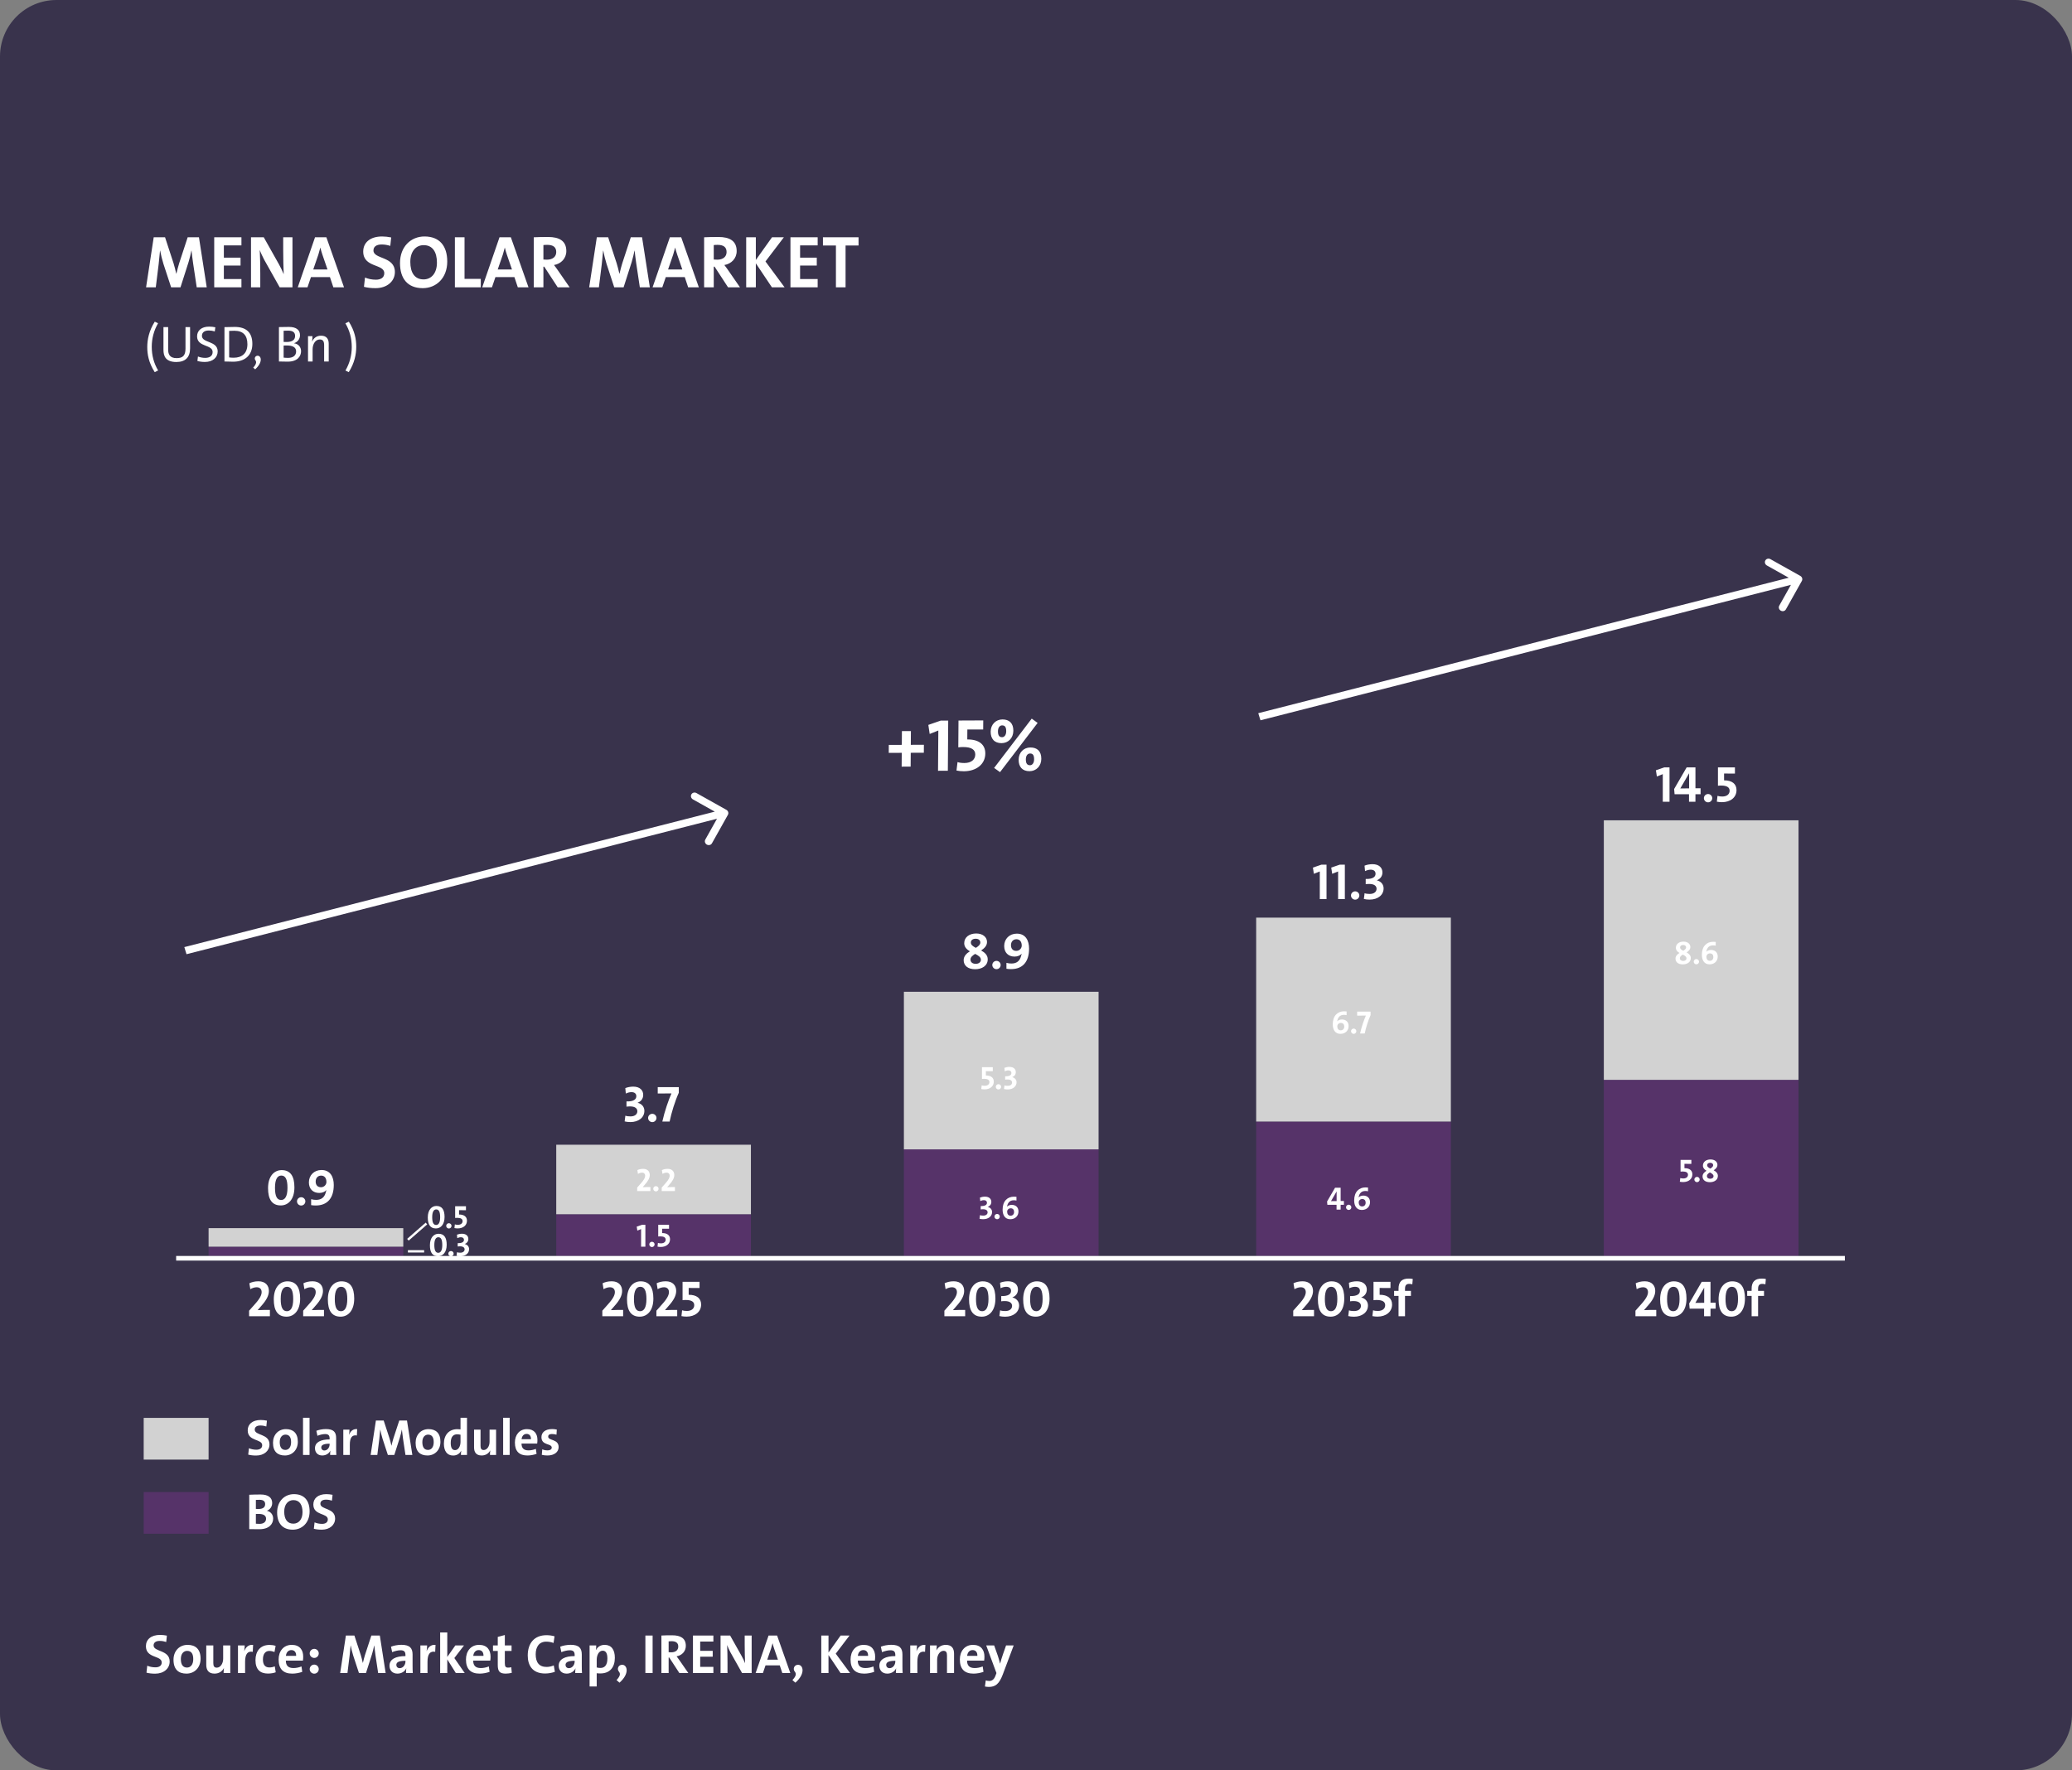 <?xml version="1.0" encoding="UTF-8"?> <svg xmlns="http://www.w3.org/2000/svg" width="447" height="382" viewBox="0 0 447 382" fill="none"><rect x="0" y="0" width="447" height="382" fill="#808080" stroke="none"/><rect width="447" height="382" rx="12.191" fill="#39334C"></rect><path d="M88 267.5L92 264" stroke="white" stroke-width="0.5"></path><path d="M44.6 62L42.92 51.2H40.488L38.648 56.816C38.456 57.424 38.248 58.24 38.056 59.056H38.024C37.864 58.304 37.608 57.36 37.432 56.784L35.608 51.2H33.16L31.512 62H33.608L34.232 56.96C34.344 56.016 34.44 55.04 34.52 54.08H34.552C34.712 54.96 34.968 56 35.256 56.928L36.92 62H38.936L40.68 56.544C40.952 55.664 41.144 54.768 41.288 54.08H41.32C41.4 54.832 41.512 55.808 41.656 56.784L42.44 62H44.6ZM52.086 62V60.208H48.294V57.296H51.894V55.6H48.294V52.944H52.086V51.2H46.214V62H52.086ZM63.095 62V51.2H61.095V53.92C61.095 55.424 61.143 58.08 61.207 59.168C60.919 58.464 60.551 57.68 60.167 57.008L56.903 51.2H54.151V62H56.151V59.072C56.151 57.504 56.103 54.88 56.039 53.936C56.279 54.608 56.599 55.264 56.999 56.048L60.343 62H63.095ZM74.219 62L70.411 51.2H67.963L64.235 62H66.331L67.083 59.792H71.179L71.915 62H74.219ZM70.651 58.144H67.579L68.683 54.928C68.843 54.4 68.971 53.92 69.099 53.44H69.115C69.227 53.92 69.371 54.4 69.547 54.928L70.651 58.144ZM85.191 58.688C85.191 55.264 80.567 55.968 80.567 54.048C80.567 53.28 81.127 52.752 82.343 52.752C82.983 52.752 83.607 52.864 84.199 53.056L84.391 51.232C83.783 51.104 83.031 51.024 82.439 51.024C79.831 51.024 78.359 52.352 78.359 54.272C78.359 57.824 82.903 56.88 82.903 58.944C82.903 59.952 82.071 60.352 81.095 60.352C80.231 60.352 79.431 60.176 78.743 59.888L78.519 61.888C79.239 62.08 80.055 62.176 81.015 62.176C83.511 62.176 85.191 60.688 85.191 58.688ZM96.486 56.432C96.486 53.12 94.87 51.024 91.574 51.024C88.678 51.024 86.294 53.184 86.294 56.768C86.294 60.08 87.91 62.176 91.206 62.176C94.102 62.176 96.486 60.016 96.486 56.432ZM94.262 56.672C94.262 59.008 93.014 60.288 91.382 60.288C89.446 60.288 88.518 58.816 88.518 56.512C88.518 54.192 89.766 52.896 91.398 52.896C93.334 52.896 94.262 54.384 94.262 56.672ZM103.72 62V60.176H100.216V51.2H98.136V62H103.72ZM114.016 62L110.208 51.2H107.76L104.032 62H106.128L106.88 59.792H110.976L111.712 62H114.016ZM110.448 58.144H107.376L108.48 54.928C108.64 54.4 108.768 53.92 108.896 53.44H108.912C109.024 53.92 109.168 54.4 109.344 54.928L110.448 58.144ZM122.895 62L120.383 58.368C120.127 57.984 119.823 57.584 119.519 57.184C121.023 56.928 122.175 55.776 122.175 54.176C122.175 51.968 120.639 51.136 118.255 51.136C117.007 51.136 115.999 51.152 115.151 51.2V62H117.231V57.536H117.407L120.319 62H122.895ZM119.999 54.384C119.999 55.392 119.231 56.032 117.983 56.032C117.663 56.032 117.375 56.016 117.231 56V52.88C117.439 52.848 117.743 52.832 118.047 52.832C119.359 52.832 119.999 53.344 119.999 54.384ZM140.194 62L138.514 51.2H136.082L134.242 56.816C134.05 57.424 133.842 58.24 133.65 59.056H133.618C133.458 58.304 133.202 57.36 133.026 56.784L131.202 51.2H128.754L127.106 62H129.202L129.826 56.96C129.938 56.016 130.034 55.04 130.114 54.08H130.146C130.306 54.96 130.562 56 130.85 56.928L132.514 62H134.53L136.274 56.544C136.546 55.664 136.738 54.768 136.882 54.08H136.914C136.994 54.832 137.106 55.808 137.25 56.784L138.034 62H140.194ZM150.766 62L146.958 51.2H144.51L140.782 62H142.878L143.63 59.792H147.726L148.462 62H150.766ZM147.198 58.144H144.126L145.23 54.928C145.39 54.4 145.518 53.92 145.646 53.44H145.662C145.774 53.92 145.918 54.4 146.094 54.928L147.198 58.144ZM159.645 62L157.133 58.368C156.877 57.984 156.573 57.584 156.269 57.184C157.773 56.928 158.925 55.776 158.925 54.176C158.925 51.968 157.389 51.136 155.005 51.136C153.757 51.136 152.749 51.152 151.901 51.2V62H153.981V57.536H154.157L157.069 62H159.645ZM156.749 54.384C156.749 55.392 155.981 56.032 154.733 56.032C154.413 56.032 154.125 56.016 153.981 56V52.88C154.189 52.848 154.493 52.832 154.797 52.832C156.109 52.832 156.749 53.344 156.749 54.384ZM169.267 62L165.139 56.416L169.107 51.2H166.547L163.059 56.096V51.2H160.979V62H163.059V56.816L166.531 62H169.267ZM176.398 62V60.208H172.606V57.296H176.206V55.6H172.606V52.944H176.398V51.2H170.526V62H176.398ZM185.217 52.976V51.2H177.537V52.976H180.337V62H182.417V52.976H185.217ZM34.113 79.936C33.189 78.385 32.738 76.702 32.738 74.821C32.738 73.028 33.211 71.279 34.102 69.75L33.387 69.409C32.144 71.378 31.77 73.27 31.77 74.876C31.77 76.493 32.078 78.242 33.376 80.299L34.113 79.936ZM41.007 75.162V70.575H40.017V75.239C40.017 76.735 39.412 77.274 38.114 77.274C36.618 77.274 36.277 76.449 36.277 75.426V70.575H35.265V75.503C35.265 76.823 35.727 78.11 38.048 78.11C39.984 78.11 41.007 77.109 41.007 75.162ZM46.962 75.822C46.962 73.49 43.563 74.062 43.563 72.467C43.563 71.774 44.047 71.312 45.059 71.312C45.488 71.312 45.939 71.389 46.335 71.51L46.456 70.619C46.038 70.52 45.543 70.476 45.114 70.476C43.442 70.476 42.518 71.356 42.518 72.577C42.518 74.942 45.873 74.282 45.873 75.954C45.873 76.867 45.125 77.219 44.267 77.219C43.717 77.219 43.178 77.109 42.705 76.922L42.584 77.89C43.046 78.022 43.607 78.099 44.212 78.099C45.873 78.099 46.962 77.153 46.962 75.822ZM54.441 74.205C54.441 71.653 53.022 70.542 50.646 70.542C49.832 70.542 48.996 70.575 48.424 70.586V78C48.974 78 49.557 78.044 50.305 78.044C52.736 78.044 54.441 76.746 54.441 74.205ZM53.374 74.271C53.374 76.284 52.153 77.186 50.415 77.186C50.118 77.186 49.711 77.164 49.436 77.12V71.4C49.711 71.389 50.162 71.367 50.547 71.367C52.472 71.367 53.374 72.379 53.374 74.271ZM55.575 76.757C55.047 76.757 54.794 77.351 55.102 77.736C55.355 78.055 55.333 78.561 54.629 79.32L55.047 79.694C56.752 78.143 56.389 76.757 55.575 76.757ZM64.95 75.778C64.95 74.865 64.345 74.194 63.443 74.073V74.051C64.257 73.776 64.719 73.105 64.719 72.324C64.719 71.213 63.938 70.542 62.343 70.542C61.452 70.542 60.715 70.564 60.176 70.575V78C60.902 78.011 61.529 78.033 62.068 78.033C64.268 78.033 64.95 76.79 64.95 75.778ZM63.663 72.489C63.663 73.303 63.08 73.787 61.859 73.787C61.595 73.787 61.397 73.787 61.188 73.776V71.367C61.474 71.356 61.826 71.345 62.178 71.345C63.311 71.345 63.663 71.829 63.663 72.489ZM63.883 75.833C63.883 76.614 63.344 77.219 62.134 77.219C61.815 77.219 61.386 77.186 61.188 77.164V74.557C61.364 74.546 61.76 74.546 61.881 74.546C63.091 74.546 63.883 74.898 63.883 75.833ZM70.916 78V74.183C70.916 73.215 70.52 72.434 69.266 72.434C68.331 72.434 67.66 72.94 67.341 73.688H67.319C67.385 73.358 67.407 72.863 67.407 72.533H66.45V78H67.44V75.382C67.44 74.172 68.089 73.248 68.991 73.248C69.717 73.248 69.926 73.71 69.926 74.48V78H70.916ZM76.855 74.821C76.855 73.204 76.547 71.455 75.26 69.409L74.512 69.761C75.436 71.323 75.887 73.006 75.887 74.887C75.887 76.669 75.425 78.418 74.523 79.947L75.238 80.299C76.492 78.319 76.855 76.427 76.855 74.821Z" fill="white"></path><path d="M36.604 358.516C36.604 355.948 33.136 356.476 33.136 355.036C33.136 354.46 33.556 354.064 34.468 354.064C34.948 354.064 35.416 354.148 35.86 354.292L36.004 352.924C35.548 352.828 34.984 352.768 34.54 352.768C32.584 352.768 31.48 353.764 31.48 355.204C31.48 357.868 34.888 357.16 34.888 358.708C34.888 359.464 34.264 359.764 33.532 359.764C32.884 359.764 32.284 359.632 31.768 359.416L31.6 360.916C32.14 361.06 32.752 361.132 33.472 361.132C35.344 361.132 36.604 360.016 36.604 358.516ZM43.275 357.904C43.275 355.852 42.183 354.916 40.479 354.916C38.667 354.916 37.431 356.26 37.431 358.12C37.431 360.244 38.535 361.12 40.227 361.12C42.003 361.12 43.275 359.776 43.275 357.904ZM41.691 357.988C41.691 359.2 41.103 359.812 40.347 359.812C39.471 359.812 39.015 359.188 39.015 357.964C39.015 356.74 39.687 356.212 40.371 356.212C41.271 356.212 41.691 356.836 41.691 357.988ZM49.68 361V355.036H48.144V357.916C48.144 358.96 47.544 359.836 46.764 359.836C46.188 359.836 46.02 359.464 46.02 358.852V355.036H44.496V359.224C44.496 360.268 44.928 361.12 46.272 361.12C47.256 361.12 47.94 360.628 48.3 359.932H48.312C48.252 360.244 48.24 360.724 48.24 361H49.68ZM54.604 354.916C53.572 354.82 52.996 355.48 52.708 356.236H52.684C52.756 355.816 52.792 355.336 52.792 355.036H51.34V361H52.876V358.564C52.876 356.908 53.428 356.2 54.532 356.416L54.604 354.916ZM59.483 360.832L59.279 359.548C58.931 359.704 58.523 359.788 58.115 359.788C57.095 359.788 56.723 359.08 56.723 358.06C56.723 356.956 57.191 356.224 58.103 356.224C58.499 356.224 58.895 356.32 59.219 356.452L59.459 355.132C59.075 355 58.607 354.928 58.151 354.928C56.087 354.928 55.115 356.356 55.115 358.216C55.115 360.244 56.147 361.108 57.803 361.108C58.379 361.108 59.015 361.012 59.483 360.832ZM65.411 357.448C65.411 356.032 64.679 354.916 62.939 354.916C61.163 354.916 60.107 356.284 60.107 358.072C60.107 360.172 61.163 361.12 63.047 361.12C63.779 361.12 64.559 360.976 65.207 360.736L65.039 359.572C64.475 359.8 63.875 359.92 63.311 359.92C62.159 359.92 61.667 359.368 61.667 358.312H65.351C65.399 358.048 65.411 357.676 65.411 357.448ZM63.887 357.292H61.679C61.763 356.512 62.219 356.044 62.855 356.044C63.503 356.044 63.911 356.476 63.887 357.292ZM68.767 356.752C68.767 356.224 68.335 355.78 67.795 355.78C67.255 355.78 66.811 356.224 66.811 356.752C66.811 357.292 67.255 357.736 67.795 357.736C68.335 357.736 68.767 357.292 68.767 356.752ZM68.767 360.148C68.767 359.62 68.335 359.176 67.795 359.176C67.255 359.176 66.811 359.62 66.811 360.148C66.811 360.688 67.255 361.132 67.795 361.132C68.335 361.132 68.767 360.688 68.767 360.148Z" fill="white"></path><path d="M83.2 361L81.94 352.9H80.116L78.736 357.112C78.592 357.568 78.436 358.18 78.292 358.792H78.268C78.148 358.228 77.956 357.52 77.824 357.088L76.456 352.9H74.62L73.384 361H74.956L75.424 357.22C75.508 356.512 75.58 355.78 75.64 355.06H75.664C75.784 355.72 75.976 356.5 76.192 357.196L77.44 361H78.952L80.26 356.908C80.464 356.248 80.608 355.576 80.716 355.06H80.74C80.8 355.624 80.884 356.356 80.992 357.088L81.58 361H83.2ZM89.054 361C89.018 360.508 89.006 359.944 89.006 359.464V357.004C89.006 355.672 88.454 354.904 86.606 354.904C85.802 354.904 84.95 355.072 84.35 355.312L84.602 356.488C85.13 356.26 85.862 356.08 86.402 356.08C87.194 356.08 87.47 356.404 87.47 357.124V357.34C85.382 357.34 84.026 358 84.026 359.416C84.026 360.388 84.65 361.12 85.73 361.12C86.618 361.12 87.35 360.652 87.638 359.98L87.65 359.992C87.602 360.304 87.59 360.652 87.59 361H89.054ZM87.47 358.504C87.47 359.224 86.966 359.944 86.222 359.944C85.778 359.944 85.502 359.632 85.502 359.248C85.502 358.732 85.922 358.348 87.47 358.348V358.504ZM93.955 354.916C92.923 354.82 92.347 355.48 92.059 356.236H92.035C92.107 355.816 92.143 355.336 92.143 355.036H90.691V361H92.227V358.564C92.227 356.908 92.779 356.2 93.883 356.416L93.955 354.916ZM100.261 361L98.017 357.76L100.105 355.036H98.233L96.493 357.52V352.24H94.957V361H96.493V358.048L98.341 361H100.261ZM105.829 357.448C105.829 356.032 105.097 354.916 103.357 354.916C101.581 354.916 100.525 356.284 100.525 358.072C100.525 360.172 101.581 361.12 103.465 361.12C104.197 361.12 104.977 360.976 105.625 360.736L105.457 359.572C104.893 359.8 104.293 359.92 103.729 359.92C102.577 359.92 102.085 359.368 102.085 358.312H105.769C105.817 358.048 105.829 357.676 105.829 357.448ZM104.305 357.292H102.097C102.181 356.512 102.637 356.044 103.273 356.044C103.921 356.044 104.329 356.476 104.305 357.292ZM110.409 360.952L110.301 359.74C110.097 359.8 109.869 359.824 109.617 359.824C109.089 359.824 108.909 359.608 108.909 358.84V356.224H110.361V355.036H108.909V352.792L107.385 353.2V355.036H106.353V356.224H107.385V359.248C107.385 360.64 107.793 361.12 109.113 361.12C109.533 361.12 110.025 361.048 110.409 360.952ZM119.707 360.724L119.467 359.344C119.047 359.548 118.423 359.68 117.931 359.68C116.299 359.68 115.567 358.696 115.567 356.944C115.567 355.36 116.311 354.22 117.835 354.22C118.375 354.22 118.927 354.316 119.419 354.508L119.635 353.068C119.107 352.912 118.483 352.828 117.907 352.828C115.195 352.828 113.851 354.64 113.851 357.208C113.851 359.224 114.763 361.096 117.595 361.096C118.351 361.096 119.107 360.952 119.707 360.724ZM125.558 361C125.522 360.508 125.51 359.944 125.51 359.464V357.004C125.51 355.672 124.958 354.904 123.11 354.904C122.306 354.904 121.454 355.072 120.854 355.312L121.106 356.488C121.634 356.26 122.366 356.08 122.906 356.08C123.698 356.08 123.974 356.404 123.974 357.124V357.34C121.886 357.34 120.53 358 120.53 359.416C120.53 360.388 121.154 361.12 122.234 361.12C123.122 361.12 123.854 360.652 124.142 359.98L124.154 359.992C124.106 360.304 124.094 360.652 124.094 361H125.558ZM123.974 358.504C123.974 359.224 123.47 359.944 122.726 359.944C122.282 359.944 122.006 359.632 122.006 359.248C122.006 358.732 122.426 358.348 123.974 358.348V358.504ZM132.643 357.7C132.643 355.936 131.875 354.916 130.459 354.916C129.559 354.916 128.923 355.336 128.587 356.032H128.563C128.611 355.72 128.623 355.324 128.623 355.036H127.195V363.892H128.731V361.036C128.983 361.072 129.211 361.084 129.499 361.084C131.563 361.084 132.643 359.776 132.643 357.7ZM131.035 357.868C131.035 359.344 130.399 359.896 129.535 359.896C129.223 359.896 128.971 359.86 128.731 359.788V358.132C128.731 357.112 129.211 356.176 130.015 356.176C130.711 356.176 131.035 356.752 131.035 357.868ZM134.22 359.212C133.38 359.212 133.056 360.136 133.5 360.664C133.884 361.12 133.836 361.636 133.008 362.512L133.644 363.076C135.876 361.12 135.348 359.212 134.22 359.212ZM140.791 361V352.9H139.231V361H140.791ZM148.496 361L146.612 358.276C146.42 357.988 146.192 357.688 145.964 357.388C147.092 357.196 147.956 356.332 147.956 355.132C147.956 353.476 146.804 352.852 145.016 352.852C144.08 352.852 143.324 352.864 142.688 352.9V361H144.248V357.652H144.38L146.564 361H148.496ZM146.324 355.288C146.324 356.044 145.748 356.524 144.812 356.524C144.572 356.524 144.356 356.512 144.248 356.5V354.16C144.404 354.136 144.632 354.124 144.86 354.124C145.844 354.124 146.324 354.508 146.324 355.288ZM153.9 361V359.656H151.056V357.472H153.756V356.2H151.056V354.208H153.9V352.9H149.496V361H153.9ZM162.157 361V352.9H160.657V354.94C160.657 356.068 160.693 358.06 160.741 358.876C160.525 358.348 160.249 357.76 159.961 357.256L157.513 352.9H155.449V361H156.949V358.804C156.949 357.628 156.913 355.66 156.865 354.952C157.045 355.456 157.285 355.948 157.585 356.536L160.093 361H162.157ZM170.5 361L167.644 352.9H165.808L163.012 361H164.584L165.148 359.344H168.22L168.772 361H170.5ZM167.824 358.108H165.52L166.348 355.696C166.468 355.3 166.564 354.94 166.66 354.58H166.672C166.756 354.94 166.864 355.3 166.996 355.696L167.824 358.108ZM172.165 359.212C171.325 359.212 171.001 360.136 171.445 360.664C171.829 361.12 171.781 361.636 170.953 362.512L171.589 363.076C173.821 361.12 173.293 359.212 172.165 359.212ZM183.392 361L180.296 356.812L183.272 352.9H181.352L178.736 356.572V352.9H177.176V361H178.736V357.112L181.34 361H183.392ZM188.798 357.448C188.798 356.032 188.066 354.916 186.326 354.916C184.55 354.916 183.494 356.284 183.494 358.072C183.494 360.172 184.55 361.12 186.434 361.12C187.166 361.12 187.946 360.976 188.594 360.736L188.426 359.572C187.862 359.8 187.262 359.92 186.698 359.92C185.546 359.92 185.054 359.368 185.054 358.312H188.738C188.786 358.048 188.798 357.676 188.798 357.448ZM187.274 357.292H185.066C185.15 356.512 185.606 356.044 186.242 356.044C186.89 356.044 187.298 356.476 187.274 357.292ZM194.734 361C194.698 360.508 194.686 359.944 194.686 359.464V357.004C194.686 355.672 194.134 354.904 192.286 354.904C191.482 354.904 190.63 355.072 190.03 355.312L190.282 356.488C190.81 356.26 191.542 356.08 192.082 356.08C192.874 356.08 193.15 356.404 193.15 357.124V357.34C191.062 357.34 189.706 358 189.706 359.416C189.706 360.388 190.33 361.12 191.41 361.12C192.298 361.12 193.03 360.652 193.318 359.98L193.33 359.992C193.282 360.304 193.27 360.652 193.27 361H194.734ZM193.15 358.504C193.15 359.224 192.646 359.944 191.902 359.944C191.458 359.944 191.182 359.632 191.182 359.248C191.182 358.732 191.602 358.348 193.15 358.348V358.504ZM199.635 354.916C198.603 354.82 198.027 355.48 197.739 356.236H197.715C197.787 355.816 197.823 355.336 197.823 355.036H196.371V361H197.907V358.564C197.907 356.908 198.459 356.2 199.563 356.416L199.635 354.916ZM205.821 361V356.812C205.821 355.768 205.389 354.916 204.045 354.916C203.073 354.916 202.377 355.408 202.017 356.104H202.005C202.065 355.792 202.089 355.312 202.089 355.036H200.637V361H202.173V358.12C202.173 357.076 202.785 356.2 203.553 356.2C204.129 356.2 204.297 356.572 204.297 357.184V361H205.821ZM212.376 357.448C212.376 356.032 211.644 354.916 209.904 354.916C208.128 354.916 207.072 356.284 207.072 358.072C207.072 360.172 208.128 361.12 210.012 361.12C210.744 361.12 211.524 360.976 212.172 360.736L212.004 359.572C211.44 359.8 210.84 359.92 210.276 359.92C209.124 359.92 208.632 359.368 208.632 358.312H212.316C212.364 358.048 212.376 357.676 212.376 357.448ZM210.852 357.292H208.644C208.728 356.512 209.184 356.044 209.82 356.044C210.468 356.044 210.876 356.476 210.852 357.292ZM218.687 355.036H217.043L216.335 357.064C216.143 357.616 215.891 358.42 215.759 358.96H215.747C215.615 358.42 215.447 357.832 215.279 357.316L214.475 355.036H212.759L214.967 361L214.775 361.528C214.451 362.464 213.923 362.704 213.419 362.704C213.167 362.704 212.891 362.656 212.663 362.584L212.483 363.904C212.711 363.952 213.071 363.988 213.323 363.988C214.703 363.988 215.543 363.4 216.323 361.336L218.687 355.036Z" fill="white"></path><path d="M58.137 311.664C58.137 309.31 54.958 309.794 54.958 308.474C54.958 307.946 55.343 307.583 56.179 307.583C56.619 307.583 57.048 307.66 57.455 307.792L57.587 306.538C57.169 306.45 56.652 306.395 56.245 306.395C54.452 306.395 53.44 307.308 53.44 308.628C53.44 311.07 56.564 310.421 56.564 311.84C56.564 312.533 55.992 312.808 55.321 312.808C54.727 312.808 54.177 312.687 53.704 312.489L53.55 313.864C54.045 313.996 54.606 314.062 55.266 314.062C56.982 314.062 58.137 313.039 58.137 311.664ZM64.252 311.103C64.252 309.222 63.251 308.364 61.689 308.364C60.028 308.364 58.895 309.596 58.895 311.301C58.895 313.248 59.907 314.051 61.458 314.051C63.086 314.051 64.252 312.819 64.252 311.103ZM62.8 311.18C62.8 312.291 62.261 312.852 61.568 312.852C60.765 312.852 60.347 312.28 60.347 311.158C60.347 310.036 60.963 309.552 61.59 309.552C62.415 309.552 62.8 310.124 62.8 311.18ZM66.779 313.941V305.911H65.371V313.941H66.779ZM72.561 313.941C72.528 313.49 72.517 312.973 72.517 312.533V310.278C72.517 309.057 72.011 308.353 70.317 308.353C69.58 308.353 68.799 308.507 68.249 308.727L68.48 309.805C68.964 309.596 69.635 309.431 70.13 309.431C70.856 309.431 71.109 309.728 71.109 310.388V310.586C69.195 310.586 67.952 311.191 67.952 312.489C67.952 313.38 68.524 314.051 69.514 314.051C70.328 314.051 70.999 313.622 71.263 313.006L71.274 313.017C71.23 313.303 71.219 313.622 71.219 313.941H72.561ZM71.109 311.653C71.109 312.313 70.647 312.973 69.965 312.973C69.558 312.973 69.305 312.687 69.305 312.335C69.305 311.862 69.69 311.51 71.109 311.51V311.653ZM77.054 308.364C76.108 308.276 75.58 308.881 75.316 309.574H75.294C75.36 309.189 75.393 308.749 75.393 308.474H74.062V313.941H75.47V311.708C75.47 310.19 75.976 309.541 76.988 309.739L77.054 308.364ZM88.958 313.941L87.803 306.516H86.131L84.866 310.377C84.734 310.795 84.591 311.356 84.459 311.917H84.437C84.327 311.4 84.151 310.751 84.03 310.355L82.776 306.516H81.093L79.96 313.941H81.401L81.83 310.476C81.907 309.827 81.973 309.156 82.028 308.496H82.05C82.16 309.101 82.336 309.816 82.534 310.454L83.678 313.941H85.064L86.263 310.19C86.45 309.585 86.582 308.969 86.681 308.496H86.703C86.758 309.013 86.835 309.684 86.934 310.355L87.473 313.941H88.958ZM95.018 311.103C95.018 309.222 94.017 308.364 92.455 308.364C90.794 308.364 89.661 309.596 89.661 311.301C89.661 313.248 90.673 314.051 92.224 314.051C93.852 314.051 95.018 312.819 95.018 311.103ZM93.566 311.18C93.566 312.291 93.027 312.852 92.334 312.852C91.531 312.852 91.113 312.28 91.113 311.158C91.113 310.036 91.729 309.552 92.356 309.552C93.181 309.552 93.566 310.124 93.566 311.18ZM100.746 313.941V305.911H99.349V308.419C99.107 308.386 98.887 308.375 98.656 308.375C96.841 308.375 95.763 309.651 95.763 311.499C95.763 313.061 96.423 314.062 97.754 314.062C98.59 314.062 99.195 313.633 99.481 313.028H99.503C99.459 313.325 99.437 313.677 99.437 313.941H100.746ZM99.349 311.103C99.349 312.038 98.909 312.896 98.172 312.896C97.534 312.896 97.237 312.368 97.237 311.345C97.237 309.992 97.809 309.486 98.612 309.486C98.854 309.486 99.096 309.519 99.349 309.574V311.103ZM107.023 313.941V308.474H105.615V311.114C105.615 312.071 105.065 312.874 104.35 312.874C103.822 312.874 103.668 312.533 103.668 311.972V308.474H102.271V312.313C102.271 313.27 102.667 314.051 103.899 314.051C104.801 314.051 105.428 313.6 105.758 312.962H105.769C105.714 313.248 105.703 313.688 105.703 313.941H107.023ZM109.952 313.941V305.911H108.544V313.941H109.952ZM115.943 310.685C115.943 309.387 115.272 308.364 113.677 308.364C112.049 308.364 111.081 309.618 111.081 311.257C111.081 313.182 112.049 314.051 113.776 314.051C114.447 314.051 115.162 313.919 115.756 313.699L115.602 312.632C115.085 312.841 114.535 312.951 114.018 312.951C112.962 312.951 112.511 312.445 112.511 311.477H115.888C115.932 311.235 115.943 310.894 115.943 310.685ZM114.546 310.542H112.522C112.599 309.827 113.017 309.398 113.6 309.398C114.194 309.398 114.568 309.794 114.546 310.542ZM120.515 312.236C120.515 310.443 118.26 310.905 118.26 309.981C118.26 309.64 118.513 309.42 119.063 309.42C119.404 309.42 119.756 309.475 120.053 309.563L120.119 308.463C119.811 308.397 119.437 308.353 119.129 308.353C117.545 308.353 116.808 309.134 116.808 310.102C116.808 311.961 119.03 311.389 119.03 312.357C119.03 312.72 118.678 312.951 118.15 312.951C117.743 312.951 117.314 312.874 116.984 312.731L116.885 313.908C117.237 314.007 117.677 314.051 118.106 314.051C119.558 314.051 120.515 313.325 120.515 312.236Z" fill="white"></path><path d="M58.227 284V282.647C57.226 282.647 56.368 282.647 55.598 282.691V282.68L56.258 281.91C57.523 280.524 58.007 279.512 58.007 278.544C58.007 277.389 57.27 276.465 55.763 276.465C54.927 276.465 54.289 276.652 53.794 276.894L54.003 278.17C54.388 277.939 54.905 277.752 55.378 277.752C56.093 277.752 56.445 278.203 56.445 278.786C56.445 279.391 56.148 280.139 54.85 281.558L53.739 282.812V284H58.227ZM64.751 280.205C64.751 277.785 63.892 276.476 62.001 276.476C60.428 276.476 59.063 277.741 59.063 280.37C59.063 282.801 59.922 284.099 61.813 284.099C63.386 284.099 64.751 282.845 64.751 280.205ZM63.255 280.304C63.255 282.218 62.672 282.922 61.891 282.922C60.999 282.922 60.559 282.13 60.559 280.282C60.559 278.357 61.142 277.653 61.923 277.653C62.815 277.653 63.255 278.445 63.255 280.304ZM69.893 284V282.647C68.892 282.647 68.034 282.647 67.264 282.691V282.68L67.924 281.91C69.189 280.524 69.673 279.512 69.673 278.544C69.673 277.389 68.936 276.465 67.429 276.465C66.593 276.465 65.955 276.652 65.46 276.894L65.669 278.17C66.054 277.939 66.571 277.752 67.044 277.752C67.759 277.752 68.111 278.203 68.111 278.786C68.111 279.391 67.814 280.139 66.516 281.558L65.405 282.812V284H69.893ZM76.416 280.205C76.416 277.785 75.558 276.476 73.666 276.476C72.094 276.476 70.73 277.741 70.73 280.37C70.73 282.801 71.588 284.099 73.48 284.099C75.052 284.099 76.416 282.845 76.416 280.205ZM74.921 280.304C74.921 282.218 74.338 282.922 73.556 282.922C72.665 282.922 72.225 282.13 72.225 280.282C72.225 278.357 72.808 277.653 73.59 277.653C74.481 277.653 74.921 278.445 74.921 280.304Z" fill="white"></path><path d="M63.515 256.205C63.515 253.785 62.657 252.476 60.765 252.476C59.192 252.476 57.828 253.741 57.828 256.37C57.828 258.801 58.686 260.099 60.578 260.099C62.151 260.099 63.515 258.845 63.515 256.205ZM62.019 256.304C62.019 258.218 61.436 258.922 60.655 258.922C59.764 258.922 59.324 258.13 59.324 256.282C59.324 254.357 59.907 253.653 60.688 253.653C61.579 253.653 62.019 254.445 62.019 256.304ZM65.876 259.219C65.876 258.735 65.469 258.328 64.974 258.328C64.479 258.328 64.072 258.735 64.072 259.219C64.072 259.714 64.479 260.121 64.974 260.121C65.469 260.121 65.876 259.714 65.876 259.219ZM72.006 255.677C72.006 253.972 71.28 252.454 69.355 252.454C67.76 252.454 66.638 253.598 66.638 255.127C66.638 256.513 67.496 257.404 68.871 257.404C69.586 257.404 70.125 257.129 70.4 256.788L70.411 256.799C70.367 256.942 70.334 257.14 70.268 257.327C69.993 258.372 69.289 258.9 68.222 258.9C67.903 258.9 67.496 258.867 67.122 258.757V260.033C67.43 260.088 67.771 260.11 68.112 260.11C70.664 260.11 72.006 258.493 72.006 255.677ZM70.422 255.039C70.422 255.578 69.971 256.172 69.245 256.172C68.497 256.172 68.101 255.677 68.101 254.94C68.101 254.17 68.585 253.664 69.278 253.664C69.982 253.664 70.422 254.159 70.422 255.039Z" fill="white"></path><path d="M134.431 284V282.647C133.43 282.647 132.572 282.647 131.802 282.691V282.68L132.462 281.91C133.727 280.524 134.211 279.512 134.211 278.544C134.211 277.389 133.474 276.465 131.967 276.465C131.131 276.465 130.493 276.652 129.998 276.894L130.207 278.17C130.592 277.939 131.109 277.752 131.582 277.752C132.297 277.752 132.649 278.203 132.649 278.786C132.649 279.391 132.352 280.139 131.054 281.558L129.943 282.812V284H134.431ZM140.954 280.205C140.954 277.785 140.096 276.476 138.204 276.476C136.631 276.476 135.267 277.741 135.267 280.37C135.267 282.801 136.125 284.099 138.017 284.099C139.59 284.099 140.954 282.845 140.954 280.205ZM139.458 280.304C139.458 282.218 138.875 282.922 138.094 282.922C137.203 282.922 136.763 282.13 136.763 280.282C136.763 278.357 137.346 277.653 138.127 277.653C139.018 277.653 139.458 278.445 139.458 280.304ZM146.097 284V282.647C145.096 282.647 144.238 282.647 143.468 282.691V282.68L144.128 281.91C145.393 280.524 145.877 279.512 145.877 278.544C145.877 277.389 145.14 276.465 143.633 276.465C142.797 276.465 142.159 276.652 141.664 276.894L141.873 278.17C142.258 277.939 142.775 277.752 143.248 277.752C143.963 277.752 144.315 278.203 144.315 278.786C144.315 279.391 144.018 280.139 142.72 281.558L141.609 282.812V284H146.097ZM151.256 281.481C151.256 280.15 150.299 279.369 148.572 279.38V277.906L150.915 277.917V276.575H147.252V280.546C147.461 280.513 147.714 280.502 147.956 280.502C149.199 280.502 149.771 280.898 149.771 281.624C149.771 282.361 149.188 282.867 148.187 282.867C147.802 282.867 147.428 282.823 147.153 282.724L147.01 283.978C147.307 284.044 147.747 284.088 148.11 284.088C149.947 284.088 151.256 283.065 151.256 281.481Z" fill="white"></path><path d="M139.015 239.69C139.015 238.843 138.465 238.172 137.563 237.952L137.574 237.93C138.289 237.666 138.762 237.061 138.762 236.247C138.762 235.224 138.025 234.465 136.606 234.465C135.99 234.465 135.363 234.597 134.901 234.784L135.011 235.961C135.396 235.774 135.803 235.653 136.232 235.653C136.936 235.653 137.277 236.016 137.277 236.533C137.277 237.182 136.738 237.699 135.154 237.655V238.788C135.363 238.755 135.605 238.733 135.924 238.733C137.024 238.733 137.497 239.184 137.497 239.778C137.497 240.416 136.958 240.889 136.034 240.889C135.605 240.889 135.209 240.845 134.912 240.735L134.758 241.967C135.066 242.055 135.55 242.11 136.001 242.11C137.761 242.11 139.015 241.131 139.015 239.69ZM141.623 241.219C141.623 240.735 141.216 240.328 140.721 240.328C140.226 240.328 139.819 240.735 139.819 241.219C139.819 241.714 140.226 242.121 140.721 242.121C141.216 242.121 141.623 241.714 141.623 241.219ZM146.44 235.785V234.575H141.897V235.95C142.777 235.95 144.438 235.939 144.856 235.928C144.251 237.27 143.36 239.844 142.887 242H144.46C144.856 240.075 145.604 237.633 146.44 235.785Z" fill="white"></path><path d="M208.222 284V282.647C207.221 282.647 206.363 282.647 205.593 282.691V282.68L206.253 281.91C207.518 280.524 208.002 279.512 208.002 278.544C208.002 277.389 207.265 276.465 205.758 276.465C204.922 276.465 204.284 276.652 203.789 276.894L203.998 278.17C204.383 277.939 204.9 277.752 205.373 277.752C206.088 277.752 206.44 278.203 206.44 278.786C206.44 279.391 206.143 280.139 204.845 281.558L203.734 282.812V284H208.222ZM214.745 280.205C214.745 277.785 213.887 276.476 211.995 276.476C210.422 276.476 209.058 277.741 209.058 280.37C209.058 282.801 209.916 284.099 211.808 284.099C213.381 284.099 214.745 282.845 214.745 280.205ZM213.249 280.304C213.249 282.218 212.666 282.922 211.885 282.922C210.994 282.922 210.554 282.13 210.554 280.282C210.554 278.357 211.137 277.653 211.918 277.653C212.809 277.653 213.249 278.445 213.249 280.304ZM219.859 281.69C219.859 280.843 219.309 280.172 218.407 279.952L218.418 279.93C219.133 279.666 219.606 279.061 219.606 278.247C219.606 277.224 218.869 276.465 217.45 276.465C216.834 276.465 216.207 276.597 215.745 276.784L215.855 277.961C216.24 277.774 216.647 277.653 217.076 277.653C217.78 277.653 218.121 278.016 218.121 278.533C218.121 279.182 217.582 279.699 215.998 279.655V280.788C216.207 280.755 216.449 280.733 216.768 280.733C217.868 280.733 218.341 281.184 218.341 281.778C218.341 282.416 217.802 282.889 216.878 282.889C216.449 282.889 216.053 282.845 215.756 282.735L215.602 283.967C215.91 284.055 216.394 284.11 216.845 284.11C218.605 284.11 219.859 283.131 219.859 281.69ZM226.422 280.205C226.422 277.785 225.564 276.476 223.672 276.476C222.099 276.476 220.735 277.741 220.735 280.37C220.735 282.801 221.593 284.099 223.485 284.099C225.058 284.099 226.422 282.845 226.422 280.205ZM224.926 280.304C224.926 282.218 224.343 282.922 223.562 282.922C222.671 282.922 222.231 282.13 222.231 280.282C222.231 278.357 222.814 277.653 223.595 277.653C224.486 277.653 224.926 278.445 224.926 280.304Z" fill="white"></path><path d="M213.086 206.987C213.086 206.107 212.47 205.535 211.667 205.084C212.349 204.622 212.932 204.083 212.932 203.247C212.932 202.202 212.019 201.421 210.6 201.421C209.104 201.421 208.015 202.235 208.015 203.522C208.015 204.27 208.477 204.831 209.236 205.26C208.51 205.711 207.894 206.316 207.894 207.174C207.894 208.351 208.807 209.132 210.369 209.132C211.821 209.132 213.086 208.406 213.086 206.987ZM211.491 203.368C211.491 203.786 211.172 204.116 210.523 204.523C209.852 204.171 209.445 203.863 209.445 203.379C209.445 202.895 209.819 202.554 210.49 202.554C211.172 202.554 211.491 202.939 211.491 203.368ZM211.612 207.086C211.612 207.636 211.128 207.966 210.501 207.966C209.786 207.966 209.368 207.603 209.368 207.042C209.368 206.514 209.819 206.173 210.369 205.821C211.029 206.162 211.612 206.503 211.612 207.086ZM215.876 208.219C215.876 207.735 215.469 207.328 214.974 207.328C214.479 207.328 214.072 207.735 214.072 208.219C214.072 208.714 214.479 209.121 214.974 209.121C215.469 209.121 215.876 208.714 215.876 208.219ZM222.006 204.677C222.006 202.972 221.28 201.454 219.355 201.454C217.76 201.454 216.638 202.598 216.638 204.127C216.638 205.513 217.496 206.404 218.871 206.404C219.586 206.404 220.125 206.129 220.4 205.788L220.411 205.799C220.367 205.942 220.334 206.14 220.268 206.327C219.993 207.372 219.289 207.9 218.222 207.9C217.903 207.9 217.496 207.867 217.122 207.757V209.033C217.43 209.088 217.771 209.11 218.112 209.11C220.664 209.11 222.006 207.493 222.006 204.677ZM220.422 204.039C220.422 204.578 219.971 205.172 219.245 205.172C218.497 205.172 218.101 204.677 218.101 203.94C218.101 203.17 218.585 202.664 219.278 202.664C219.982 202.664 220.422 203.159 220.422 204.039Z" fill="white"></path><path d="M283.481 284V282.647C282.48 282.647 281.622 282.647 280.852 282.691V282.68L281.512 281.91C282.777 280.524 283.261 279.512 283.261 278.544C283.261 277.389 282.524 276.465 281.017 276.465C280.181 276.465 279.543 276.652 279.048 276.894L279.257 278.17C279.642 277.939 280.159 277.752 280.632 277.752C281.347 277.752 281.699 278.203 281.699 278.786C281.699 279.391 281.402 280.139 280.104 281.558L278.993 282.812V284H283.481ZM290.004 280.205C290.004 277.785 289.146 276.476 287.254 276.476C285.681 276.476 284.317 277.741 284.317 280.37C284.317 282.801 285.175 284.099 287.067 284.099C288.64 284.099 290.004 282.845 290.004 280.205ZM288.508 280.304C288.508 282.218 287.925 282.922 287.144 282.922C286.253 282.922 285.813 282.13 285.813 280.282C285.813 278.357 286.396 277.653 287.177 277.653C288.068 277.653 288.508 278.445 288.508 280.304ZM295.118 281.69C295.118 280.843 294.568 280.172 293.666 279.952L293.677 279.93C294.392 279.666 294.865 279.061 294.865 278.247C294.865 277.224 294.128 276.465 292.709 276.465C292.093 276.465 291.466 276.597 291.004 276.784L291.114 277.961C291.499 277.774 291.906 277.653 292.335 277.653C293.039 277.653 293.38 278.016 293.38 278.533C293.38 279.182 292.841 279.699 291.257 279.655V280.788C291.466 280.755 291.708 280.733 292.027 280.733C293.127 280.733 293.6 281.184 293.6 281.778C293.6 282.416 293.061 282.889 292.137 282.889C291.708 282.889 291.312 282.845 291.015 282.735L290.861 283.967C291.169 284.055 291.653 284.11 292.104 284.11C293.864 284.11 295.118 283.131 295.118 281.69ZM300.317 281.481C300.317 280.15 299.36 279.369 297.633 279.38V277.906L299.976 277.917V276.575H296.313V280.546C296.522 280.513 296.775 280.502 297.017 280.502C298.26 280.502 298.832 280.898 298.832 281.624C298.832 282.361 298.249 282.867 297.248 282.867C296.863 282.867 296.489 282.823 296.214 282.724L296.071 283.978C296.368 284.044 296.808 284.088 297.171 284.088C299.008 284.088 300.317 283.065 300.317 281.481ZM304.782 275.97C304.496 275.904 304.188 275.882 303.891 275.882C302.395 275.882 301.713 276.608 301.713 278.082V278.533H300.756V279.622H301.713V284H303.11V279.622H304.386V278.533H303.11V278.071C303.11 277.345 303.385 277.026 304.001 277.026C304.21 277.026 304.463 277.048 304.683 277.125L304.782 275.97Z" fill="white"></path><path d="M286.175 194V186.575H285.064L283.238 187.202L283.447 188.544L284.723 188.038V194H286.175ZM290.128 194V186.575H289.017L287.191 187.202L287.4 188.544L288.676 188.038V194H290.128ZM293.257 193.219C293.257 192.735 292.85 192.328 292.355 192.328C291.86 192.328 291.453 192.735 291.453 193.219C291.453 193.714 291.86 194.121 292.355 194.121C292.85 194.121 293.257 193.714 293.257 193.219ZM298.49 191.69C298.49 190.843 297.94 190.172 297.038 189.952L297.049 189.93C297.764 189.666 298.237 189.061 298.237 188.247C298.237 187.224 297.5 186.465 296.081 186.465C295.465 186.465 294.838 186.597 294.376 186.784L294.486 187.961C294.871 187.774 295.278 187.653 295.707 187.653C296.411 187.653 296.752 188.016 296.752 188.533C296.752 189.182 296.213 189.699 294.629 189.655V190.788C294.838 190.755 295.08 190.733 295.399 190.733C296.499 190.733 296.972 191.184 296.972 191.778C296.972 192.416 296.433 192.889 295.509 192.889C295.08 192.889 294.684 192.845 294.387 192.735L294.233 193.967C294.541 194.055 295.025 194.11 295.476 194.11C297.236 194.11 298.49 193.131 298.49 191.69Z" fill="white"></path><path d="M357.31 284V282.647C356.309 282.647 355.451 282.647 354.681 282.691V282.68L355.341 281.91C356.606 280.524 357.09 279.512 357.09 278.544C357.09 277.389 356.353 276.465 354.846 276.465C354.01 276.465 353.372 276.652 352.877 276.894L353.086 278.17C353.471 277.939 353.988 277.752 354.461 277.752C355.176 277.752 355.528 278.203 355.528 278.786C355.528 279.391 355.231 280.139 353.933 281.558L352.822 282.812V284H357.31ZM363.833 280.205C363.833 277.785 362.975 276.476 361.083 276.476C359.51 276.476 358.146 277.741 358.146 280.37C358.146 282.801 359.004 284.099 360.896 284.099C362.469 284.099 363.833 282.845 363.833 280.205ZM362.337 280.304C362.337 282.218 361.754 282.922 360.973 282.922C360.082 282.922 359.642 282.13 359.642 280.282C359.642 278.357 360.225 277.653 361.006 277.653C361.897 277.653 362.337 278.445 362.337 280.304ZM370.124 282.372V281.085H369.013V276.575H367.121L364.415 281.25L364.514 282.372H367.627V284H369.013V282.372H370.124ZM367.649 281.107C367.297 281.107 366.23 281.107 365.746 281.129L367.638 277.862H367.649V281.107ZM376.445 280.205C376.445 277.785 375.587 276.476 373.695 276.476C372.122 276.476 370.758 277.741 370.758 280.37C370.758 282.801 371.616 284.099 373.508 284.099C375.081 284.099 376.445 282.845 376.445 280.205ZM374.949 280.304C374.949 282.218 374.366 282.922 373.585 282.922C372.694 282.922 372.254 282.13 372.254 280.282C372.254 278.357 372.837 277.653 373.618 277.653C374.509 277.653 374.949 278.445 374.949 280.304ZM380.953 275.97C380.667 275.904 380.359 275.882 380.062 275.882C378.566 275.882 377.884 276.608 377.884 278.082V278.533H376.927V279.622H377.884V284H379.281V279.622H380.557V278.533H379.281V278.071C379.281 277.345 379.556 277.026 380.172 277.026C380.381 277.026 380.634 277.048 380.854 277.125L380.953 275.97Z" fill="white"></path><path d="M360.171 173V165.575H359.06L357.234 166.202L357.443 167.544L358.719 167.038V173H360.171ZM366.874 171.372V170.085H365.763V165.575H363.871L361.165 170.25L361.264 171.372H364.377V173H365.763V171.372H366.874ZM364.399 170.107C364.047 170.107 362.98 170.107 362.496 170.129L364.388 166.862H364.399V170.107ZM369.39 172.219C369.39 171.735 368.983 171.328 368.488 171.328C367.993 171.328 367.586 171.735 367.586 172.219C367.586 172.714 367.993 173.121 368.488 173.121C368.983 173.121 369.39 172.714 369.39 172.219ZM374.624 170.481C374.624 169.15 373.667 168.369 371.94 168.38V166.906L374.283 166.917V165.575H370.62V169.546C370.829 169.513 371.082 169.502 371.324 169.502C372.567 169.502 373.139 169.898 373.139 170.624C373.139 171.361 372.556 171.867 371.555 171.867C371.17 171.867 370.796 171.823 370.521 171.724L370.378 172.978C370.675 173.044 371.115 173.088 371.478 173.088C373.315 173.088 374.624 172.065 374.624 170.481Z" fill="white"></path><path d="M58.929 327.653C58.929 326.828 58.39 326.157 57.598 325.992V325.97C58.313 325.684 58.72 325.046 58.72 324.309C58.72 323.121 57.829 322.472 56.234 322.472C55.332 322.472 54.397 322.494 53.77 322.527V329.941C54.705 329.941 55.442 329.963 55.937 329.963C58.115 329.963 58.929 328.797 58.929 327.653ZM57.202 324.54C57.202 325.2 56.762 325.596 55.783 325.596C55.552 325.596 55.376 325.596 55.2 325.585V323.638C55.431 323.627 55.695 323.616 56.003 323.616C56.872 323.616 57.202 323.99 57.202 324.54ZM57.4 327.697C57.4 328.346 56.927 328.808 55.992 328.808C55.728 328.808 55.376 328.786 55.2 328.775V326.674C55.354 326.663 55.728 326.663 55.827 326.663C56.806 326.663 57.4 326.993 57.4 327.697ZM66.794 326.113C66.794 323.836 65.683 322.395 63.417 322.395C61.426 322.395 59.787 323.88 59.787 326.344C59.787 328.621 60.898 330.062 63.164 330.062C65.155 330.062 66.794 328.577 66.794 326.113ZM65.265 326.278C65.265 327.884 64.407 328.764 63.285 328.764C61.954 328.764 61.316 327.752 61.316 326.168C61.316 324.573 62.174 323.682 63.296 323.682C64.627 323.682 65.265 324.705 65.265 326.278ZM72.295 327.664C72.295 325.31 69.116 325.794 69.116 324.474C69.116 323.946 69.501 323.583 70.337 323.583C70.777 323.583 71.206 323.66 71.613 323.792L71.745 322.538C71.327 322.45 70.81 322.395 70.403 322.395C68.61 322.395 67.598 323.308 67.598 324.628C67.598 327.07 70.722 326.421 70.722 327.84C70.722 328.533 70.15 328.808 69.479 328.808C68.885 328.808 68.335 328.687 67.862 328.489L67.708 329.864C68.203 329.996 68.764 330.062 69.424 330.062C71.14 330.062 72.295 329.039 72.295 327.664Z" fill="white"></path><rect x="31" y="305.941" width="14" height="9" fill="#D2D2D2"></rect><rect x="31" y="321.941" width="14" height="9" fill="#563369"></rect><path d="M199.301 162.416L199.314 160.7L196.491 160.713L196.513 157.747L194.573 157.755L194.551 160.722L191.744 160.735L191.732 162.451L194.538 162.438L194.516 165.421L196.456 165.412L196.478 162.429L199.301 162.416ZM204.481 166.305L204.561 155.481L202.941 155.488L200.272 156.414L200.562 158.369L202.428 157.623L202.364 166.315L204.481 166.305ZM212.564 162.596C212.579 160.655 211.192 159.523 208.674 159.551L208.69 157.402L212.106 157.402L212.12 155.446L206.78 155.47L206.737 161.259C207.042 161.21 207.411 161.192 207.764 161.191C209.576 161.182 210.406 161.756 210.398 162.814C210.39 163.889 209.534 164.63 208.075 164.637C207.514 164.639 206.969 164.578 206.569 164.435L206.347 166.264C206.779 166.359 207.42 166.42 207.95 166.417C210.628 166.405 212.547 164.905 212.564 162.596ZM224.646 163.743C224.658 162.091 223.75 161.277 222.275 161.284C220.847 161.291 219.765 162.37 219.754 163.91C219.742 165.465 220.553 166.408 222.108 166.4C223.52 166.394 224.634 165.33 224.646 163.743ZM223.853 155.985L222.577 155.061L214.464 165.698L215.741 166.606L223.853 155.985ZM218.613 157.677C218.625 156.041 217.717 155.228 216.258 155.234C214.831 155.241 213.732 156.32 213.721 157.86C213.709 159.399 214.52 160.358 216.076 160.351C217.503 160.344 218.601 159.265 218.613 157.677ZM223.09 163.846C223.084 164.648 222.695 165.115 222.214 165.117C221.621 165.12 221.303 164.768 221.31 163.822C221.316 163.036 221.704 162.586 222.217 162.583C222.794 162.581 223.096 162.916 223.09 163.846ZM217.073 157.796C217.067 158.598 216.679 159.065 216.181 159.067C215.604 159.07 215.286 158.719 215.293 157.772C215.299 156.987 215.687 156.52 216.184 156.518C216.778 156.515 217.08 156.85 217.073 157.796Z" fill="white"></path><path d="M157.033 175.82C157.244 175.443 157.095 174.958 156.699 174.736L150.253 171.122C149.857 170.9 149.365 171.026 149.154 171.402C148.943 171.779 149.092 172.264 149.488 172.486L155.218 175.699L152.158 181.156C151.947 181.533 152.096 182.018 152.492 182.24C152.888 182.461 153.379 182.336 153.591 181.959L157.033 175.82ZM40.236 205.891L156.553 176.184L156.08 174.652L39.764 204.359L40.236 205.891Z" fill="white"></path><path d="M388.72 125.347C388.931 124.97 388.782 124.485 388.386 124.263L381.94 120.649C381.545 120.427 381.053 120.553 380.842 120.93C380.63 121.307 380.78 121.792 381.175 122.013L386.905 125.226L383.846 130.683C383.634 131.06 383.784 131.545 384.18 131.767C384.575 131.989 385.067 131.863 385.278 131.486L388.72 125.347ZM271.924 155.419L388.24 125.712L387.768 124.179L271.451 153.886L271.924 155.419Z" fill="white"></path><rect x="346" y="233" width="42" height="38" fill="#563369"></rect><rect x="271" y="242" width="42" height="29" fill="#563369"></rect><rect x="195" y="248" width="42" height="23" fill="#563369"></rect><rect x="120" y="262" width="42" height="9" fill="#563369"></rect><rect x="45" y="269" width="42" height="2" fill="#563369"></rect><rect x="45" y="265" width="42" height="4" fill="#D2D2D2"></rect><rect x="120" y="247" width="42" height="15" fill="#D2D2D2"></rect><rect x="195" y="214" width="42" height="34" fill="#D2D2D2"></rect><rect x="271" y="198" width="42" height="44" fill="#D2D2D2"></rect><rect x="346" y="177" width="42" height="56" fill="#D2D2D2"></rect><path d="M214.395 233.397C214.395 232.55 213.786 232.053 212.687 232.06V231.122L214.178 231.129V230.275H211.847V232.802C211.98 232.781 212.141 232.774 212.295 232.774C213.086 232.774 213.45 233.026 213.45 233.488C213.45 233.957 213.079 234.279 212.442 234.279C212.197 234.279 211.959 234.251 211.784 234.188L211.693 234.986C211.882 235.028 212.162 235.056 212.393 235.056C213.562 235.056 214.395 234.405 214.395 233.397ZM215.972 234.503C215.972 234.195 215.713 233.936 215.398 233.936C215.083 233.936 214.824 234.195 214.824 234.503C214.824 234.818 215.083 235.077 215.398 235.077C215.713 235.077 215.972 234.818 215.972 234.503ZM219.303 233.53C219.303 232.991 218.953 232.564 218.379 232.424L218.386 232.41C218.841 232.242 219.142 231.857 219.142 231.339C219.142 230.688 218.673 230.205 217.77 230.205C217.378 230.205 216.979 230.289 216.685 230.408L216.755 231.157C217 231.038 217.259 230.961 217.532 230.961C217.98 230.961 218.197 231.192 218.197 231.521C218.197 231.934 217.854 232.263 216.846 232.235V232.956C216.979 232.935 217.133 232.921 217.336 232.921C218.036 232.921 218.337 233.208 218.337 233.586C218.337 233.992 217.994 234.293 217.406 234.293C217.133 234.293 216.881 234.265 216.692 234.195L216.594 234.979C216.79 235.035 217.098 235.07 217.385 235.07C218.505 235.07 219.303 234.447 219.303 233.53Z" fill="white"></path><path d="M290.943 221.383C290.943 220.543 290.397 219.976 289.494 219.976C289.039 219.976 288.696 220.144 288.479 220.361L288.472 220.354L288.528 220.116C288.731 219.325 289.242 218.982 289.942 218.982C290.138 218.982 290.313 218.996 290.509 219.045V218.24C290.376 218.219 290.187 218.212 289.956 218.212C288.591 218.212 287.52 219.136 287.52 221.019C287.52 222.125 287.996 223.077 289.165 223.077C290.215 223.077 290.943 222.398 290.943 221.383ZM289.998 221.509C289.998 221.985 289.704 222.314 289.242 222.314C288.766 222.314 288.5 221.978 288.5 221.453C288.5 221.061 288.794 220.718 289.263 220.718C289.746 220.718 289.998 221.026 289.998 221.509ZM292.611 222.503C292.611 222.195 292.352 221.936 292.037 221.936C291.722 221.936 291.463 222.195 291.463 222.503C291.463 222.818 291.722 223.077 292.037 223.077C292.352 223.077 292.611 222.818 292.611 222.503ZM295.676 219.045V218.275H292.785V219.15C293.345 219.15 294.402 219.143 294.668 219.136C294.283 219.99 293.716 221.628 293.415 223H294.416C294.668 221.775 295.144 220.221 295.676 219.045Z" fill="white"></path><path d="M364.765 206.719C364.765 206.159 364.373 205.795 363.862 205.508C364.296 205.214 364.667 204.871 364.667 204.339C364.667 203.674 364.086 203.177 363.183 203.177C362.231 203.177 361.538 203.695 361.538 204.514C361.538 204.99 361.832 205.347 362.315 205.62C361.853 205.907 361.461 206.292 361.461 206.838C361.461 207.587 362.042 208.084 363.036 208.084C363.96 208.084 364.765 207.622 364.765 206.719ZM363.75 204.416C363.75 204.682 363.547 204.892 363.134 205.151C362.707 204.927 362.448 204.731 362.448 204.423C362.448 204.115 362.686 203.898 363.113 203.898C363.547 203.898 363.75 204.143 363.75 204.416ZM363.827 206.782C363.827 207.132 363.519 207.342 363.12 207.342C362.665 207.342 362.399 207.111 362.399 206.754C362.399 206.418 362.686 206.201 363.036 205.977C363.456 206.194 363.827 206.411 363.827 206.782ZM366.54 207.503C366.54 207.195 366.281 206.936 365.966 206.936C365.651 206.936 365.392 207.195 365.392 207.503C365.392 207.818 365.651 208.077 365.966 208.077C366.281 208.077 366.54 207.818 366.54 207.503ZM370.573 206.383C370.573 205.543 370.027 204.976 369.124 204.976C368.669 204.976 368.326 205.144 368.109 205.361L368.102 205.354L368.158 205.116C368.361 204.325 368.872 203.982 369.572 203.982C369.768 203.982 369.943 203.996 370.139 204.045V203.24C370.006 203.219 369.817 203.212 369.586 203.212C368.221 203.212 367.15 204.136 367.15 206.019C367.15 207.125 367.626 208.077 368.795 208.077C369.845 208.077 370.573 207.398 370.573 206.383ZM369.628 206.509C369.628 206.985 369.334 207.314 368.872 207.314C368.396 207.314 368.13 206.978 368.13 206.453C368.13 206.061 368.424 205.718 368.893 205.718C369.376 205.718 369.628 206.026 369.628 206.509Z" fill="white"></path><path d="M365.101 253.397C365.101 252.55 364.492 252.053 363.393 252.06V251.122L364.884 251.129V250.275H362.553V252.802C362.686 252.781 362.847 252.774 363.001 252.774C363.792 252.774 364.156 253.026 364.156 253.488C364.156 253.957 363.785 254.279 363.148 254.279C362.903 254.279 362.665 254.251 362.49 254.188L362.399 254.986C362.588 255.028 362.868 255.056 363.099 255.056C364.268 255.056 365.101 254.405 365.101 253.397ZM366.678 254.503C366.678 254.195 366.419 253.936 366.104 253.936C365.789 253.936 365.53 254.195 365.53 254.503C365.53 254.818 365.789 255.077 366.104 255.077C366.419 255.077 366.678 254.818 366.678 254.503ZM370.604 253.719C370.604 253.159 370.212 252.795 369.701 252.508C370.135 252.214 370.506 251.871 370.506 251.339C370.506 250.674 369.925 250.177 369.022 250.177C368.07 250.177 367.377 250.695 367.377 251.514C367.377 251.99 367.671 252.347 368.154 252.62C367.692 252.907 367.3 253.292 367.3 253.838C367.3 254.587 367.881 255.084 368.875 255.084C369.799 255.084 370.604 254.622 370.604 253.719ZM369.589 251.416C369.589 251.682 369.386 251.892 368.973 252.151C368.546 251.927 368.287 251.731 368.287 251.423C368.287 251.115 368.525 250.898 368.952 250.898C369.386 250.898 369.589 251.143 369.589 251.416ZM369.666 253.782C369.666 254.132 369.358 254.342 368.959 254.342C368.504 254.342 368.238 254.111 368.238 253.754C368.238 253.418 368.525 253.201 368.875 252.977C369.295 253.194 369.666 253.411 369.666 253.782Z" fill="white"></path><path d="M289.929 259.964V259.145H289.222V256.275H288.018L286.296 259.25L286.359 259.964H288.34V261H289.222V259.964H289.929ZM288.354 259.159C288.13 259.159 287.451 259.159 287.143 259.173L288.347 257.094H288.354V259.159ZM291.53 260.503C291.53 260.195 291.271 259.936 290.956 259.936C290.641 259.936 290.382 260.195 290.382 260.503C290.382 260.818 290.641 261.077 290.956 261.077C291.271 261.077 291.53 260.818 291.53 260.503ZM295.563 259.383C295.563 258.543 295.017 257.976 294.114 257.976C293.659 257.976 293.316 258.144 293.099 258.361L293.092 258.354L293.148 258.116C293.351 257.325 293.862 256.982 294.562 256.982C294.758 256.982 294.933 256.996 295.129 257.045V256.24C294.996 256.219 294.807 256.212 294.576 256.212C293.211 256.212 292.14 257.136 292.14 259.019C292.14 260.125 292.616 261.077 293.785 261.077C294.835 261.077 295.563 260.398 295.563 259.383ZM294.618 259.509C294.618 259.985 294.324 260.314 293.862 260.314C293.386 260.314 293.12 259.978 293.12 259.453C293.12 259.061 293.414 258.718 293.883 258.718C294.366 258.718 294.618 259.026 294.618 259.509Z" fill="white"></path><path d="M214.025 261.53C214.025 260.991 213.675 260.564 213.101 260.424L213.108 260.41C213.563 260.242 213.864 259.857 213.864 259.339C213.864 258.688 213.395 258.205 212.492 258.205C212.1 258.205 211.701 258.289 211.407 258.408L211.477 259.157C211.722 259.038 211.981 258.961 212.254 258.961C212.702 258.961 212.919 259.192 212.919 259.521C212.919 259.934 212.576 260.263 211.568 260.235V260.956C211.701 260.935 211.855 260.921 212.058 260.921C212.758 260.921 213.059 261.208 213.059 261.586C213.059 261.992 212.716 262.293 212.128 262.293C211.855 262.293 211.603 262.265 211.414 262.195L211.316 262.979C211.512 263.035 211.82 263.07 212.107 263.07C213.227 263.07 214.025 262.447 214.025 261.53ZM215.685 262.503C215.685 262.195 215.426 261.936 215.111 261.936C214.796 261.936 214.537 262.195 214.537 262.503C214.537 262.818 214.796 263.077 215.111 263.077C215.426 263.077 215.685 262.818 215.685 262.503ZM219.718 261.383C219.718 260.543 219.172 259.976 218.269 259.976C217.814 259.976 217.471 260.144 217.254 260.361L217.247 260.354L217.303 260.116C217.506 259.325 218.017 258.982 218.717 258.982C218.913 258.982 219.088 258.996 219.284 259.045V258.24C219.151 258.219 218.962 258.212 218.731 258.212C217.366 258.212 216.295 259.136 216.295 261.019C216.295 262.125 216.771 263.077 217.94 263.077C218.99 263.077 219.718 262.398 219.718 261.383ZM218.773 261.509C218.773 261.985 218.479 262.314 218.017 262.314C217.541 262.314 217.275 261.978 217.275 261.453C217.275 261.061 217.569 260.718 218.038 260.718C218.521 260.718 218.773 261.026 218.773 261.509Z" fill="white"></path><path d="M139.229 269V264.275H138.522L137.36 264.674L137.493 265.528L138.305 265.206V269H139.229ZM141.219 268.503C141.219 268.195 140.96 267.936 140.645 267.936C140.33 267.936 140.071 268.195 140.071 268.503C140.071 268.818 140.33 269.077 140.645 269.077C140.96 269.077 141.219 268.818 141.219 268.503ZM144.55 267.397C144.55 266.55 143.941 266.053 142.842 266.06V265.122L144.333 265.129V264.275H142.002V266.802C142.135 266.781 142.296 266.774 142.45 266.774C143.241 266.774 143.605 267.026 143.605 267.488C143.605 267.957 143.234 268.279 142.597 268.279C142.352 268.279 142.114 268.251 141.939 268.188L141.848 268.986C142.037 269.028 142.317 269.056 142.548 269.056C143.717 269.056 144.55 268.405 144.55 267.397Z" fill="white"></path><path d="M96.366 268.585C96.366 267.045 95.82 266.212 94.616 266.212C93.615 266.212 92.747 267.017 92.747 268.69C92.747 270.237 93.293 271.063 94.497 271.063C95.498 271.063 96.366 270.265 96.366 268.585ZM95.414 268.648C95.414 269.866 95.043 270.314 94.546 270.314C93.979 270.314 93.699 269.81 93.699 268.634C93.699 267.409 94.07 266.961 94.567 266.961C95.134 266.961 95.414 267.465 95.414 268.648ZM97.869 270.503C97.869 270.195 97.61 269.936 97.295 269.936C96.98 269.936 96.721 270.195 96.721 270.503C96.721 270.818 96.98 271.077 97.295 271.077C97.61 271.077 97.869 270.818 97.869 270.503ZM101.199 269.53C101.199 268.991 100.849 268.564 100.275 268.424L100.282 268.41C100.737 268.242 101.038 267.857 101.038 267.339C101.038 266.688 100.569 266.205 99.666 266.205C99.274 266.205 98.875 266.289 98.581 266.408L98.651 267.157C98.896 267.038 99.155 266.961 99.428 266.961C99.876 266.961 100.093 267.192 100.093 267.521C100.093 267.934 99.75 268.263 98.742 268.235V268.956C98.875 268.935 99.029 268.921 99.232 268.921C99.932 268.921 100.233 269.208 100.233 269.586C100.233 269.992 99.89 270.293 99.302 270.293C99.029 270.293 98.777 270.265 98.588 270.195L98.49 270.979C98.686 271.035 98.994 271.07 99.281 271.07C100.401 271.07 101.199 270.447 101.199 269.53Z" fill="white"></path><path d="M95.907 262.585C95.907 261.045 95.361 260.212 94.157 260.212C93.156 260.212 92.288 261.017 92.288 262.69C92.288 264.237 92.834 265.063 94.038 265.063C95.039 265.063 95.907 264.265 95.907 262.585ZM94.955 262.648C94.955 263.866 94.584 264.314 94.087 264.314C93.52 264.314 93.24 263.81 93.24 262.634C93.24 261.409 93.611 260.961 94.108 260.961C94.675 260.961 94.955 261.465 94.955 262.648ZM97.41 264.503C97.41 264.195 97.151 263.936 96.836 263.936C96.521 263.936 96.262 264.195 96.262 264.503C96.262 264.818 96.521 265.077 96.836 265.077C97.151 265.077 97.41 264.818 97.41 264.503ZM100.74 263.397C100.74 262.55 100.131 262.053 99.032 262.06V261.122L100.523 261.129V260.275H98.192V262.802C98.325 262.781 98.486 262.774 98.64 262.774C99.431 262.774 99.795 263.026 99.795 263.488C99.795 263.957 99.424 264.279 98.787 264.279C98.542 264.279 98.304 264.251 98.129 264.188L98.038 264.986C98.227 265.028 98.507 265.056 98.738 265.056C99.907 265.056 100.74 264.405 100.74 263.397Z" fill="white"></path><path d="M88 270H91.5" stroke="white" stroke-width="0.5"></path><path d="M140.317 257V256.139C139.68 256.139 139.134 256.139 138.644 256.167V256.16L139.064 255.67C139.869 254.788 140.177 254.144 140.177 253.528C140.177 252.793 139.708 252.205 138.749 252.205C138.217 252.205 137.811 252.324 137.496 252.478L137.629 253.29C137.874 253.143 138.203 253.024 138.504 253.024C138.959 253.024 139.183 253.311 139.183 253.682C139.183 254.067 138.994 254.543 138.168 255.446L137.461 256.244V257H140.317ZM142.075 256.503C142.075 256.195 141.816 255.936 141.501 255.936C141.186 255.936 140.927 256.195 140.927 256.503C140.927 256.818 141.186 257.077 141.501 257.077C141.816 257.077 142.075 256.818 142.075 256.503ZM145.608 257V256.139C144.971 256.139 144.425 256.139 143.935 256.167V256.16L144.355 255.67C145.16 254.788 145.468 254.144 145.468 253.528C145.468 252.793 144.999 252.205 144.04 252.205C143.508 252.205 143.102 252.324 142.787 252.478L142.92 253.29C143.165 253.143 143.494 253.024 143.795 253.024C144.25 253.024 144.474 253.311 144.474 253.682C144.474 254.067 144.285 254.543 143.459 255.446L142.752 256.244V257H145.608Z" fill="white"></path><line x1="38" y1="271.5" x2="398" y2="271.5" stroke="white"></line></svg> 